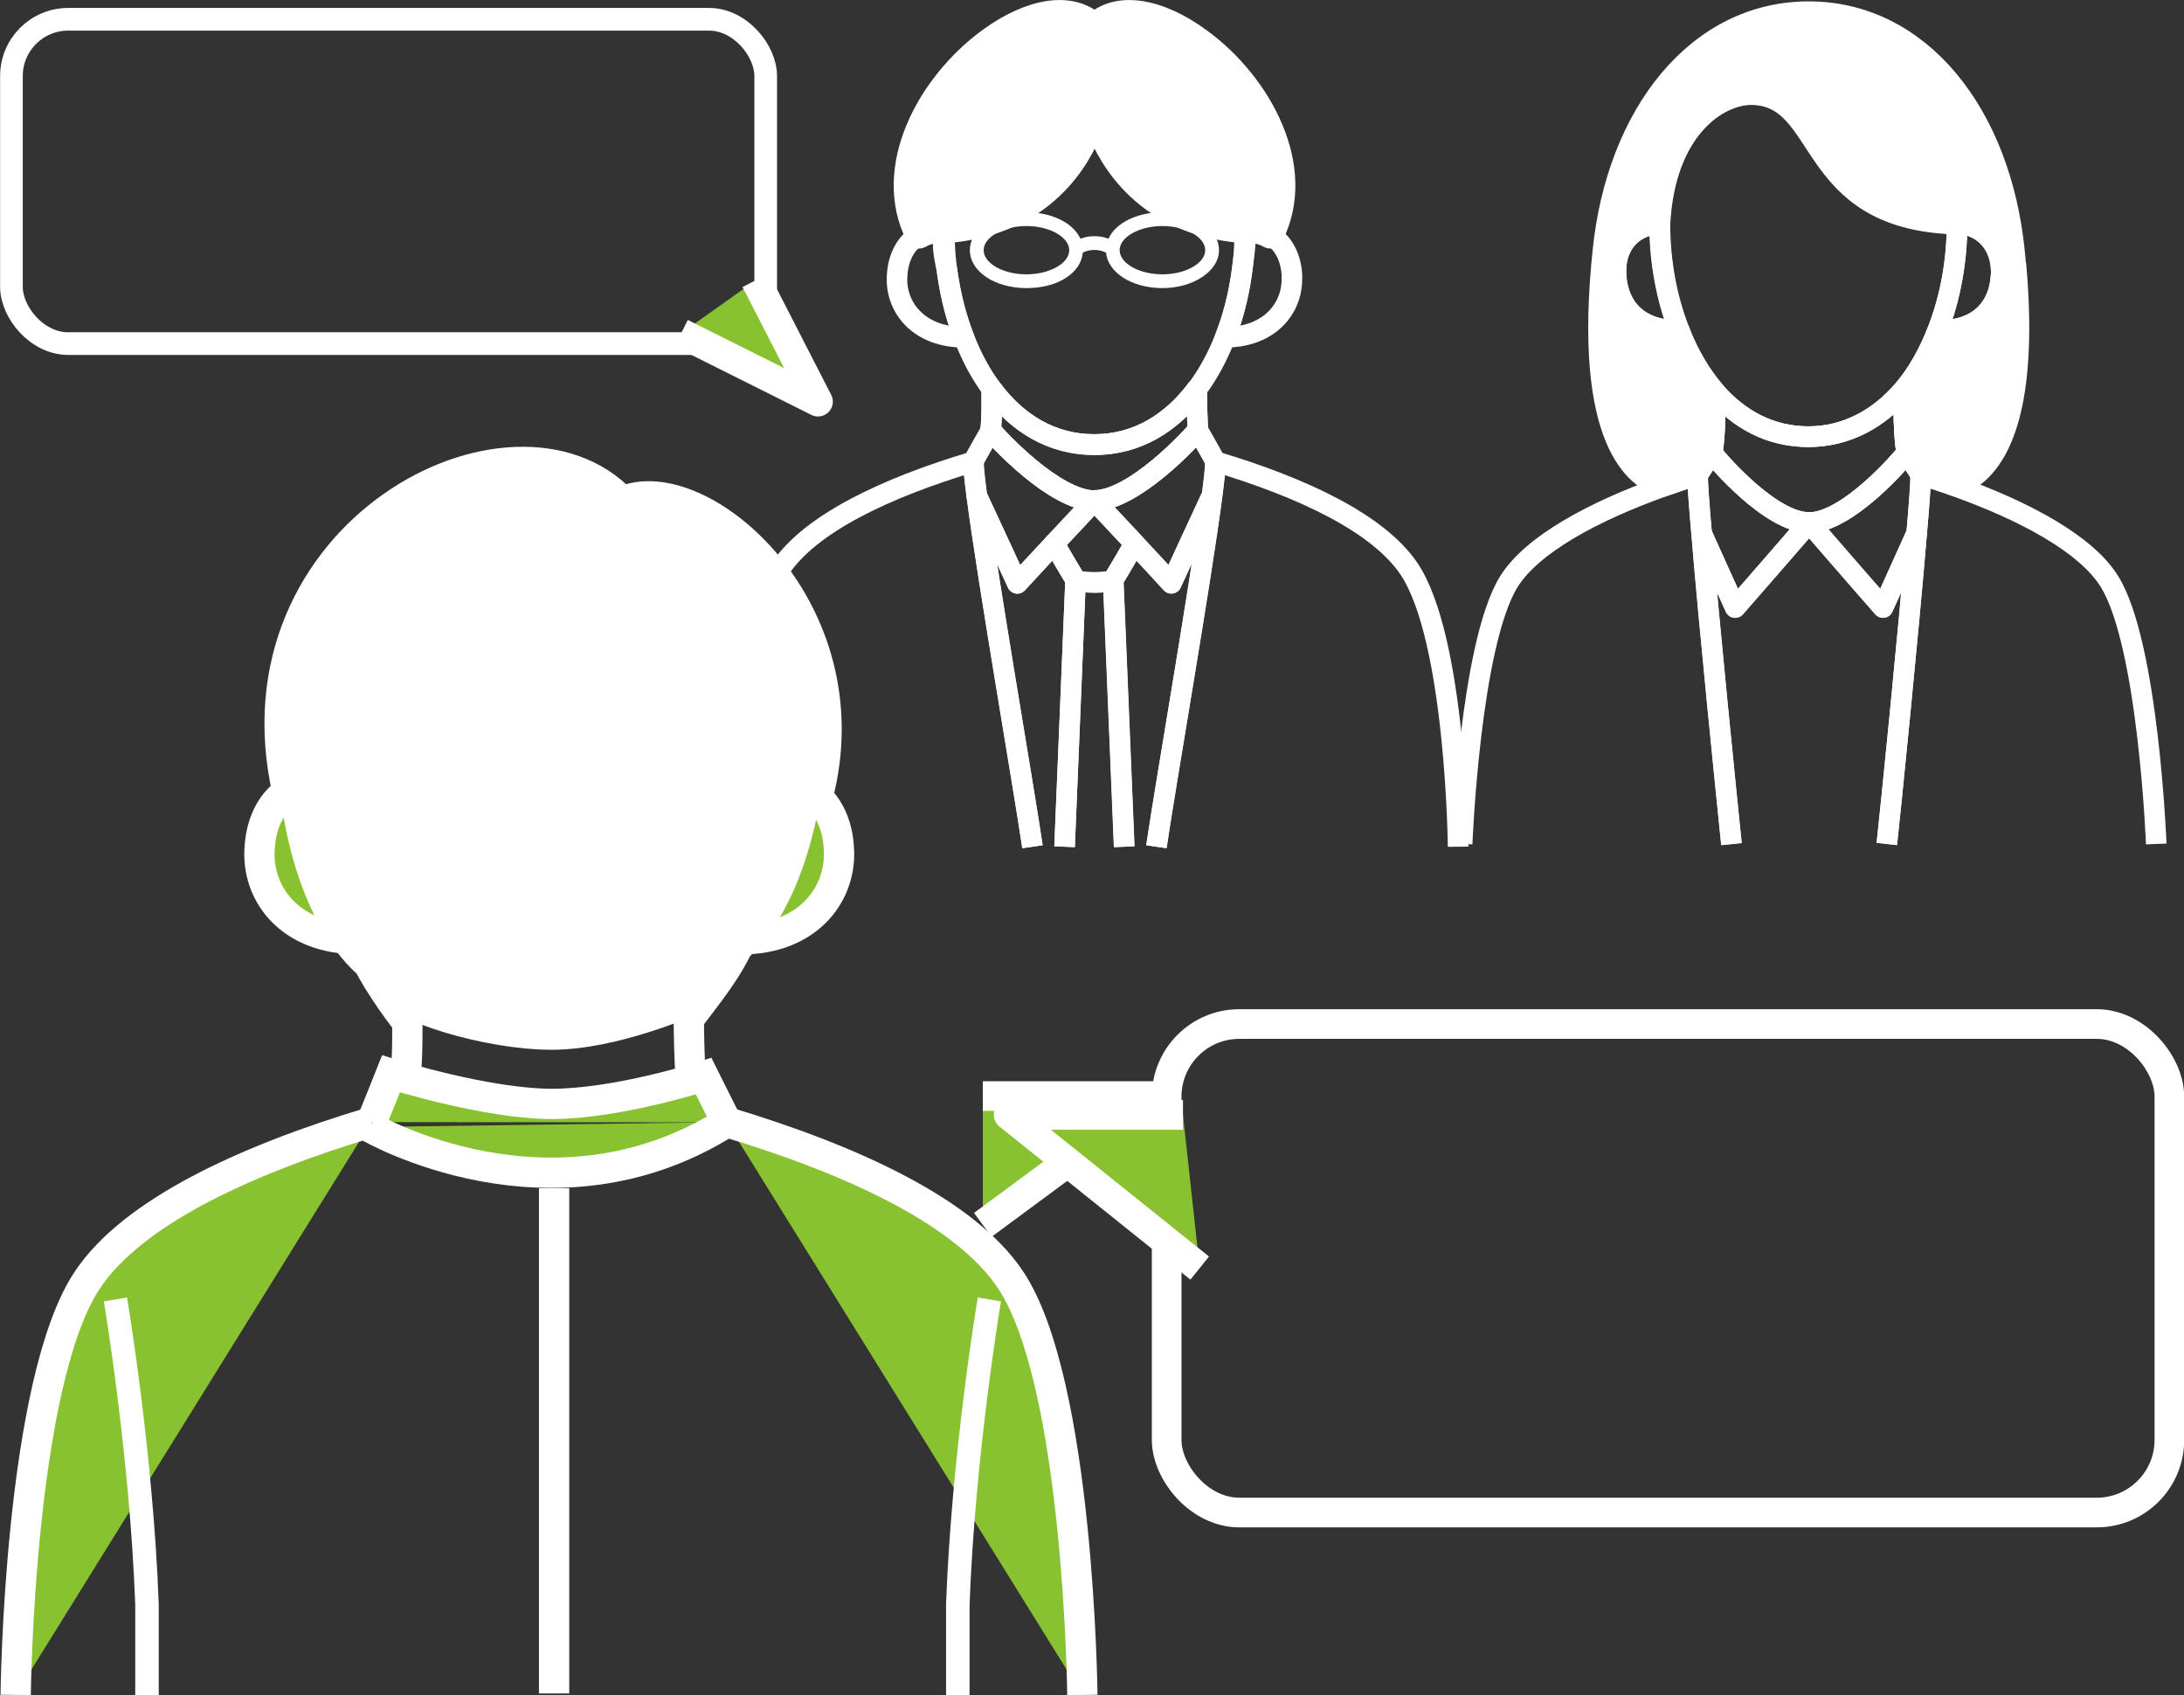 <?xml version="1.0" encoding="UTF-8"?>
<svg id="_レイヤー_2" data-name="レイヤー 2" xmlns="http://www.w3.org/2000/svg" width="103.11" height="80.02" viewBox="0 0 103.11 80.02">
  <rect x="0" y="0" width="103.11" height="80.02" fill="#333333" stroke="none"/>
  <defs>
    <style>
      .cls-1, .cls-2, .cls-3, .cls-4, .cls-5, .cls-6 {
        fill: none;
      }

      .cls-7, .cls-8, .cls-9, .cls-2, .cls-3, .cls-4, .cls-5, .cls-6, .cls-10, .cls-11 {
        stroke: #fff;
      }

      .cls-7, .cls-8, .cls-12 {
        fill: #88c231;
      }

      .cls-7, .cls-2, .cls-3, .cls-10, .cls-11 {
        stroke-linejoin: round;
      }

      .cls-7, .cls-5 {
        stroke-width: 1.4px;
      }

      .cls-8, .cls-9, .cls-4, .cls-5, .cls-6 {
        stroke-miterlimit: 10;
      }

      .cls-8, .cls-9, .cls-6, .cls-10 {
        stroke-width: 1.43px;
      }

      .cls-9, .cls-13, .cls-10, .cls-11 {
        fill: #fff;
      }

      .cls-2, .cls-11 {
        stroke-width: .97px;
      }

      .cls-3 {
        stroke-width: 1.11px;
      }

      .cls-4 {
        stroke-width: 1.07px;
      }
    </style>
  </defs>
  <g id="_レイヤー_10" data-name="レイヤー 10">
    <g>
      <polyline class="cls-7" points="46.4 57.82 54.63 51.74 46.4 51.74"/>
      <g>
        <g>
          <g>
            <path class="cls-8" d="M17.53,52.97c.16-.33.93-2.28.93-2.28,0,0,4.5,1.42,7.6,1.42s7.16-1.31,7.16-1.31c0,0,.92,1.85,1.09,2.18"/>
            <path class="cls-8" d="M36.34,36.89c.87-.08,1.66.18,2.24.73.61.56,1,1.44,1.03,2.57.07,2.14-1.57,4.15-4.61,4.15h0c.89-2.3,1.35-4.9,1.35-7.45Z"/>
            <path class="cls-8" d="M15.51,36.89c0,2.56.46,5.15,1.35,7.44h0c-3.05,0-4.68-2-4.61-4.14.04-1.3.54-2.27,1.32-2.81.54-.39,1.21-.56,1.95-.49Z"/>
            <path class="cls-8" d="M19.07,48.06c-.8-1.06-1.69-2.39-2.21-3.72-.89-2.29-1.35-4.89-1.35-7.44.09-3.53,13.28,3.48,13.91-6.19,1.28,6.93,5.83,6.1,6.91,6.19,0,2.56-.46,5.15-1.35,7.44-.52,1.33-1.66,2.71-2.46,3.77"/>
            <g>
              <path class="cls-12" d="M19.15,50.8c.1-1.03.08-2.05.08-2.84"/>
              <path class="cls-12" d="M32.52,47.96c0,.89.03,1.98.08,2.84"/>
              <path class="cls-6" d="M19.15,50.8c.1-1.03.08-2.05.08-2.84"/>
              <path class="cls-6" d="M32.52,47.96c0,.89.03,1.98.08,2.84"/>
            </g>
            <path class="cls-10" d="M36.34,36.89c.87-.08,1.66.18,2.24.73l.03-.03c2.3-8.82-5.56-15.56-9.23-13.91-5.15-5.43-18.57,1.48-15.81,13.7.54-.39,1.21-.56,1.95-.49,0,0,1.48,8.3,2.41,9.5s5.19,2.45,8.11,2.45,6.37-1.52,7.04-1.79,3.34-6.24,3.26-10.16Z"/>
            <path class="cls-8" d="M.74,80.01s.15-14.78,3.4-19.61c2.12-3.16,7.36-5.62,13.39-7.43"/>
            <path class="cls-8" d="M34.31,52.97c6.03,1.81,11.27,4.27,13.39,7.43,3.25,4.84,3.4,19.61,3.4,19.61"/>
            <path class="cls-8" d="M17.44,53.2s8.59,5.01,16.88-.23"/>
          </g>
          <path class="cls-3" d="M5.45,61.34s1.23,7.29,1.49,14.4v4.28"/>
          <path class="cls-3" d="M46.71,61.34s-1.23,7.29-1.49,14.4v4.28"/>
          <line class="cls-8" x1="26.16" y1="56.09" x2="26.16" y2="79.94"/>
        </g>
        <path class="cls-9" d="M13.81,36.08s.2,5.71,3.06,8.9c2.86,3.19,3.39-1.53,3.39-1.53l-2.86-5.65-.66-1.26-2.06-.47h-.86Z"/>
        <path class="cls-9" d="M38.26,35.42s-.2,5.71-3.06,8.9-3.39-1.53-3.39-1.53l2.86-5.65.66-1.26,2.06-.47h.86Z"/>
      </g>
      <g>
        <rect class="cls-4" x=".54" y=".91" width="35.61" height="15.31" rx="2.68" ry="2.68"/>
        <polyline class="cls-7" points="35.68 13.23 38.62 18.96 32.16 15.73"/>
      </g>
      <g>
        <g>
          <path class="cls-2" d="M60.99,13.09c.05,1.46-1.06,2.83-3.14,2.83h0c.35-.91.61-1.9.76-2.91.11-.72.16-1.44.16-2.17.45-.04.86.05,1.2.25.6.35,1,1.04,1.03,2Z"/>
          <path class="cls-2" d="M44.73,12.94c.15,1.03.4,2.05.77,2.98h0c-2.08,0-3.2-1.36-3.15-2.82.03-.96.43-1.65,1.03-2,.35-.21.76-.29,1.2-.25h0c0,.7.05,1.4.15,2.09Z"/>
          <path class="cls-2" d="M57.85,10.74c.4.05.69.1.91.11.13.5-.12,1.77-.16,2.17-.15,1.01-.4,1.99-.76,2.9-.35.91-.81,1.76-1.36,2.49-1.18,1.57-2.8,2.59-4.81,2.59-2.02,0-3.64-1.02-4.81-2.59-.55-.73-1-1.57-1.35-2.49-.36-.93-.62-1.95-.77-2.98-.04-.4-.33-1.12-.16-2.09.34,0,.52-.05.92-.11,5.28-.86,6.18-5.49,6.18-5.49,0,0,.9,4.64,6.18,5.49Z"/>
          <path class="cls-13" d="M54.88,10.02c-1.22,0-2.22.52-2.55,1.25-.17-.07-.39-.12-.66-.12s-.49.05-.66.12c-.33-.73-1.33-1.25-2.55-1.25-1.5,0-2.67.79-2.67,1.79,0,1,1.17,1.79,2.67,1.79s2.57-.72,2.66-1.67c.1-.06.29-.13.55-.13s.44.07.55.13c.09.94,1.22,1.67,2.66,1.67s2.67-.79,2.67-1.79-1.17-1.79-2.67-1.79h0ZM54.88,12.95c-1.1,0-2.02-.52-2.02-1.14s.93-1.14,2.02-1.14,2.02.52,2.02,1.14c0,.62-.93,1.14-2.02,1.14h0ZM48.46,12.95c-1.1,0-2.02-.52-2.02-1.14s.93-1.14,2.02-1.14,2.02.52,2.02,1.14-.93,1.14-2.02,1.14h0Z"/>
          <path class="cls-2" d="M53.07,39.97l-.52-12.61c.18-.25,1.01-1.7,1.01-1.7.7.74,1.4,1.51,1.74,1.88,0,0,1.44-3.13,1.92-4.15-.52,4.01-2.19,13.63-2.63,16.58"/>
          <path class="cls-2" d="M48.74,39.97c-.43-2.94-2.11-12.57-2.63-16.58.48,1.02,1.92,4.15,1.92,4.15.34-.37,1.04-1.13,1.74-1.88,0,0,.83,1.45,1.01,1.7l-.52,12.61"/>
          <path class="cls-2" d="M46.78,20.3c.29.36,3,3.31,4.89,3.33,0,0-.94,1.01-1.9,2.03-.7.75-1.4,1.51-1.74,1.88,0,0-1.44-3.13-1.92-4.15-.1-.77-.16-1.33-.16-1.6.11-.22.83-1.48.83-1.48Z"/>
          <path class="cls-2" d="M56.55,20.3s.72,1.26.83,1.48c0,.28-.06.83-.16,1.6-.48,1.02-1.92,4.15-1.92,4.15-.34-.37-1.04-1.13-1.74-1.88-.96-1.02-1.9-2.03-1.9-2.03,1.89-.01,4.6-2.97,4.89-3.33Z"/>
          <path class="cls-2" d="M51.67,20.98c2.02,0,3.65-1.03,4.83-2.61,0,.61.02,1.35.05,1.94-.29.36-3,3.31-4.89,3.33-1.89-.01-4.6-2.97-4.89-3.33.07-.7.05-1.33.05-1.94,1.18,1.58,2.81,2.61,4.83,2.61Z"/>
          <path class="cls-2" d="M51.67,20.98c2.02,0,3.65-1.03,4.83-2.61,0,.61.02,1.35.05,1.94-.29.36-3,3.31-4.89,3.33-1.89-.01-4.6-2.97-4.89-3.33.07-.7.05-1.33.05-1.94,1.18,1.58,2.81,2.61,4.83,2.61Z"/>
          <g>
            <path class="cls-2" d="M52.56,27.36c-.13.18-1.65.18-1.78,0-.18-.25-1.01-1.7-1.01-1.7.96-1.02,1.9-2.03,1.9-2.03,0,0,.94,1.01,1.9,2.03,0,0-.83,1.45-1.01,1.7Z"/>
            <path class="cls-2" d="M50.26,39.97l.52-12.61c.13.18,1.65.18,1.78,0l.52,12.61"/>
          </g>
          <path class="cls-2" d="M34.51,39.97s.1-9.82,2.32-13.12c1.44-2.15,5.01-3.83,9.13-5.06,0,.28.06.83.16,1.6.52,4.01,2.19,13.63,2.63,16.58"/>
          <path class="cls-2" d="M54.6,39.97c.43-2.95,2.11-12.57,2.63-16.58.1-.76.16-1.32.16-1.6,4.11,1.23,7.68,2.91,9.13,5.06,2.22,3.3,2.32,13.12,2.32,13.12"/>
          <path class="cls-11" d="M43.37,11.24s-.08-.01-.1-.04c-.01-.01-.03-.03-.03-.04-1.63-3.24.53-7.22,3.4-9.33,1.99-1.46,3.9-1.75,5.03-.77,1.13-.98,3.05-.69,5.04.78,2.87,2.1,5.03,6.09,3.4,9.32,0,.01-.02.03-.03.04-.05.05-.13.06-.18.03-.33-.19-.7-.27-1.11-.23-.34-.02-.65-.06-.95-.11-4.27-.69-5.74-3.86-6.16-5.11-.42,1.25-1.88,4.41-6.15,5.11-.29.05-.6.08-.93.11-.45-.04-.82.04-1.14.23-.02.01-.05.02-.07.02Z"/>
        </g>
        <path class="cls-1" d="M46.92,39.99c-2.59-7.77-2.77-8.36-4.52-13.27.44-.19,1.04-.44,1.63-.69l-1.47-1.22,2.02-2.54"/>
        <path class="cls-1" d="M56.27,39.99c2.59-7.77,2.77-8.36,4.52-13.27-.44-.19-1.04-.44-1.63-.69l1.47-1.22-2.02-2.54"/>
      </g>
      <rect class="cls-5" x="55.08" y="48.34" width="47.34" height="23.06" rx="3.43" ry="3.43"/>
      <polyline class="cls-7" points="56.64 59.86 47.62 52.63 55.85 52.63"/>
      <g>
        <path class="cls-2" d="M85.41,24.67s-2.72,3.14-3.49,4.01c0,0-1.14-2.51-1.59-3.52-.12-1.34-.19-2.34-.19-2.75l.68-1.03c.27.35,2.77,3.28,4.58,3.28Z"/>
        <path class="cls-2" d="M90.68,22.41c0,.38-.07,1.4-.19,2.75-.43.97-1.18,2.6-1.59,3.52-.77-.87-3.49-4.01-3.49-4.01,1.81,0,4.34-2.94,4.61-3.29l.66,1.03Z"/>
        <path class="cls-2" d="M81.74,39.84c-.27-2.64-1.06-10.39-1.41-14.68.45,1.01,1.59,3.52,1.59,3.52.77-.87,3.49-4.01,3.49-4.01,0,0,2.72,3.14,3.49,4.01.41-.92,1.16-2.55,1.59-3.52-.38,4.62-1.25,13.26-1.41,14.68"/>
        <path class="cls-2" d="M91.48,15.61c.6-1.55.92-3.3.92-5.02v-.02c1.07.02,1.96.78,2.07,2.02.01.14.02.29,0,.45-.09,1.46-1.03,2.59-2.99,2.57h0Z"/>
        <path class="cls-2" d="M78.37,10.59c0,1.72.31,3.47.92,5.02h0c-1.95.01-2.89-1.11-2.99-2.57-.01-.16-.01-.32,0-.47.1-1.23.98-1.98,2.07-1.98Z"/>
        <path class="cls-2" d="M89.87,18.41c0,.79.01,2.23.15,2.97-.27.35-2.8,3.28-4.61,3.29-1.81,0-4.31-2.93-4.58-3.28.14-.73.15-2.09.15-2.88,1.14,1.29,2.61,2.1,4.4,2.1s3.34-.86,4.49-2.21Z"/>
        <path class="cls-2" d="M92.34,10.57h.05v.02c0,1.72-.31,3.47-.92,5.02-.41,1.05-.94,2.01-1.61,2.8-1.14,1.35-2.65,2.21-4.49,2.21s-3.26-.82-4.4-2.1c-.7-.81-1.28-1.8-1.7-2.9-.6-1.55-.92-3.3-.92-5.02.23-4.54,2.8-6.13,4.31-6.13,3.65,0,2.41,5.89,9.67,6.11Z"/>
        <path class="cls-2" d="M89.87,18.41c0,.79.01,2.23.15,2.97-.27.35-2.8,3.28-4.61,3.29-1.81,0-4.31-2.93-4.58-3.28.14-.73.15-2.09.15-2.88,1.14,1.29,2.61,2.1,4.4,2.1s3.34-.86,4.49-2.21Z"/>
        <path class="cls-2" d="M69.03,39.84s.37-9.43,2.21-12.39c1.1-1.76,4.01-3.31,7.21-4.46.56-.2,1.14-.39,1.7-.57,0,.41.07,1.4.19,2.75.35,4.29,1.14,12.03,1.41,14.68"/>
        <path class="cls-2" d="M89.08,39.84c.16-1.42,1.03-10.06,1.41-14.68.12-1.36.19-2.37.19-2.75.55.17,1.1.35,1.65.55,3.22,1.15,6.16,2.71,7.26,4.49,1.84,2.96,2.21,12.39,2.21,12.39"/>
        <path class="cls-11" d="M95.17,12.53c-.02-.21-.04-.42-.06-.64-.65-6.54-4.47-11.34-9.72-11.34s-9.07,4.81-9.72,11.34c-.02.21-.04.42-.06.61-.8,8.98,1.98,10.18,2.85,10.48.56-.2,1.14-.39,1.7-.57l.68-1.03c.14-.73.15-2.09.15-2.88-.7-.81-1.28-1.8-1.7-2.9h0c-1.95.01-2.89-1.11-2.99-2.57-.01-.16-.01-.32,0-.47.1-1.23.98-1.98,2.07-1.98.23-4.54,2.8-6.13,4.31-6.13,3.65,0,2.41,5.89,9.67,6.11h.05c1.07.02,1.96.78,2.07,2.02.01.14.02.29,0,.45-.09,1.46-1.03,2.59-2.99,2.57h0c-.41,1.05-.94,2.01-1.61,2.8,0,.79.01,2.23.15,2.97l.66,1.03c.55.17,1.1.35,1.65.55.87-.3,3.64-1.47,2.85-10.43Z"/>
      </g>
    </g>
  </g>
</svg>